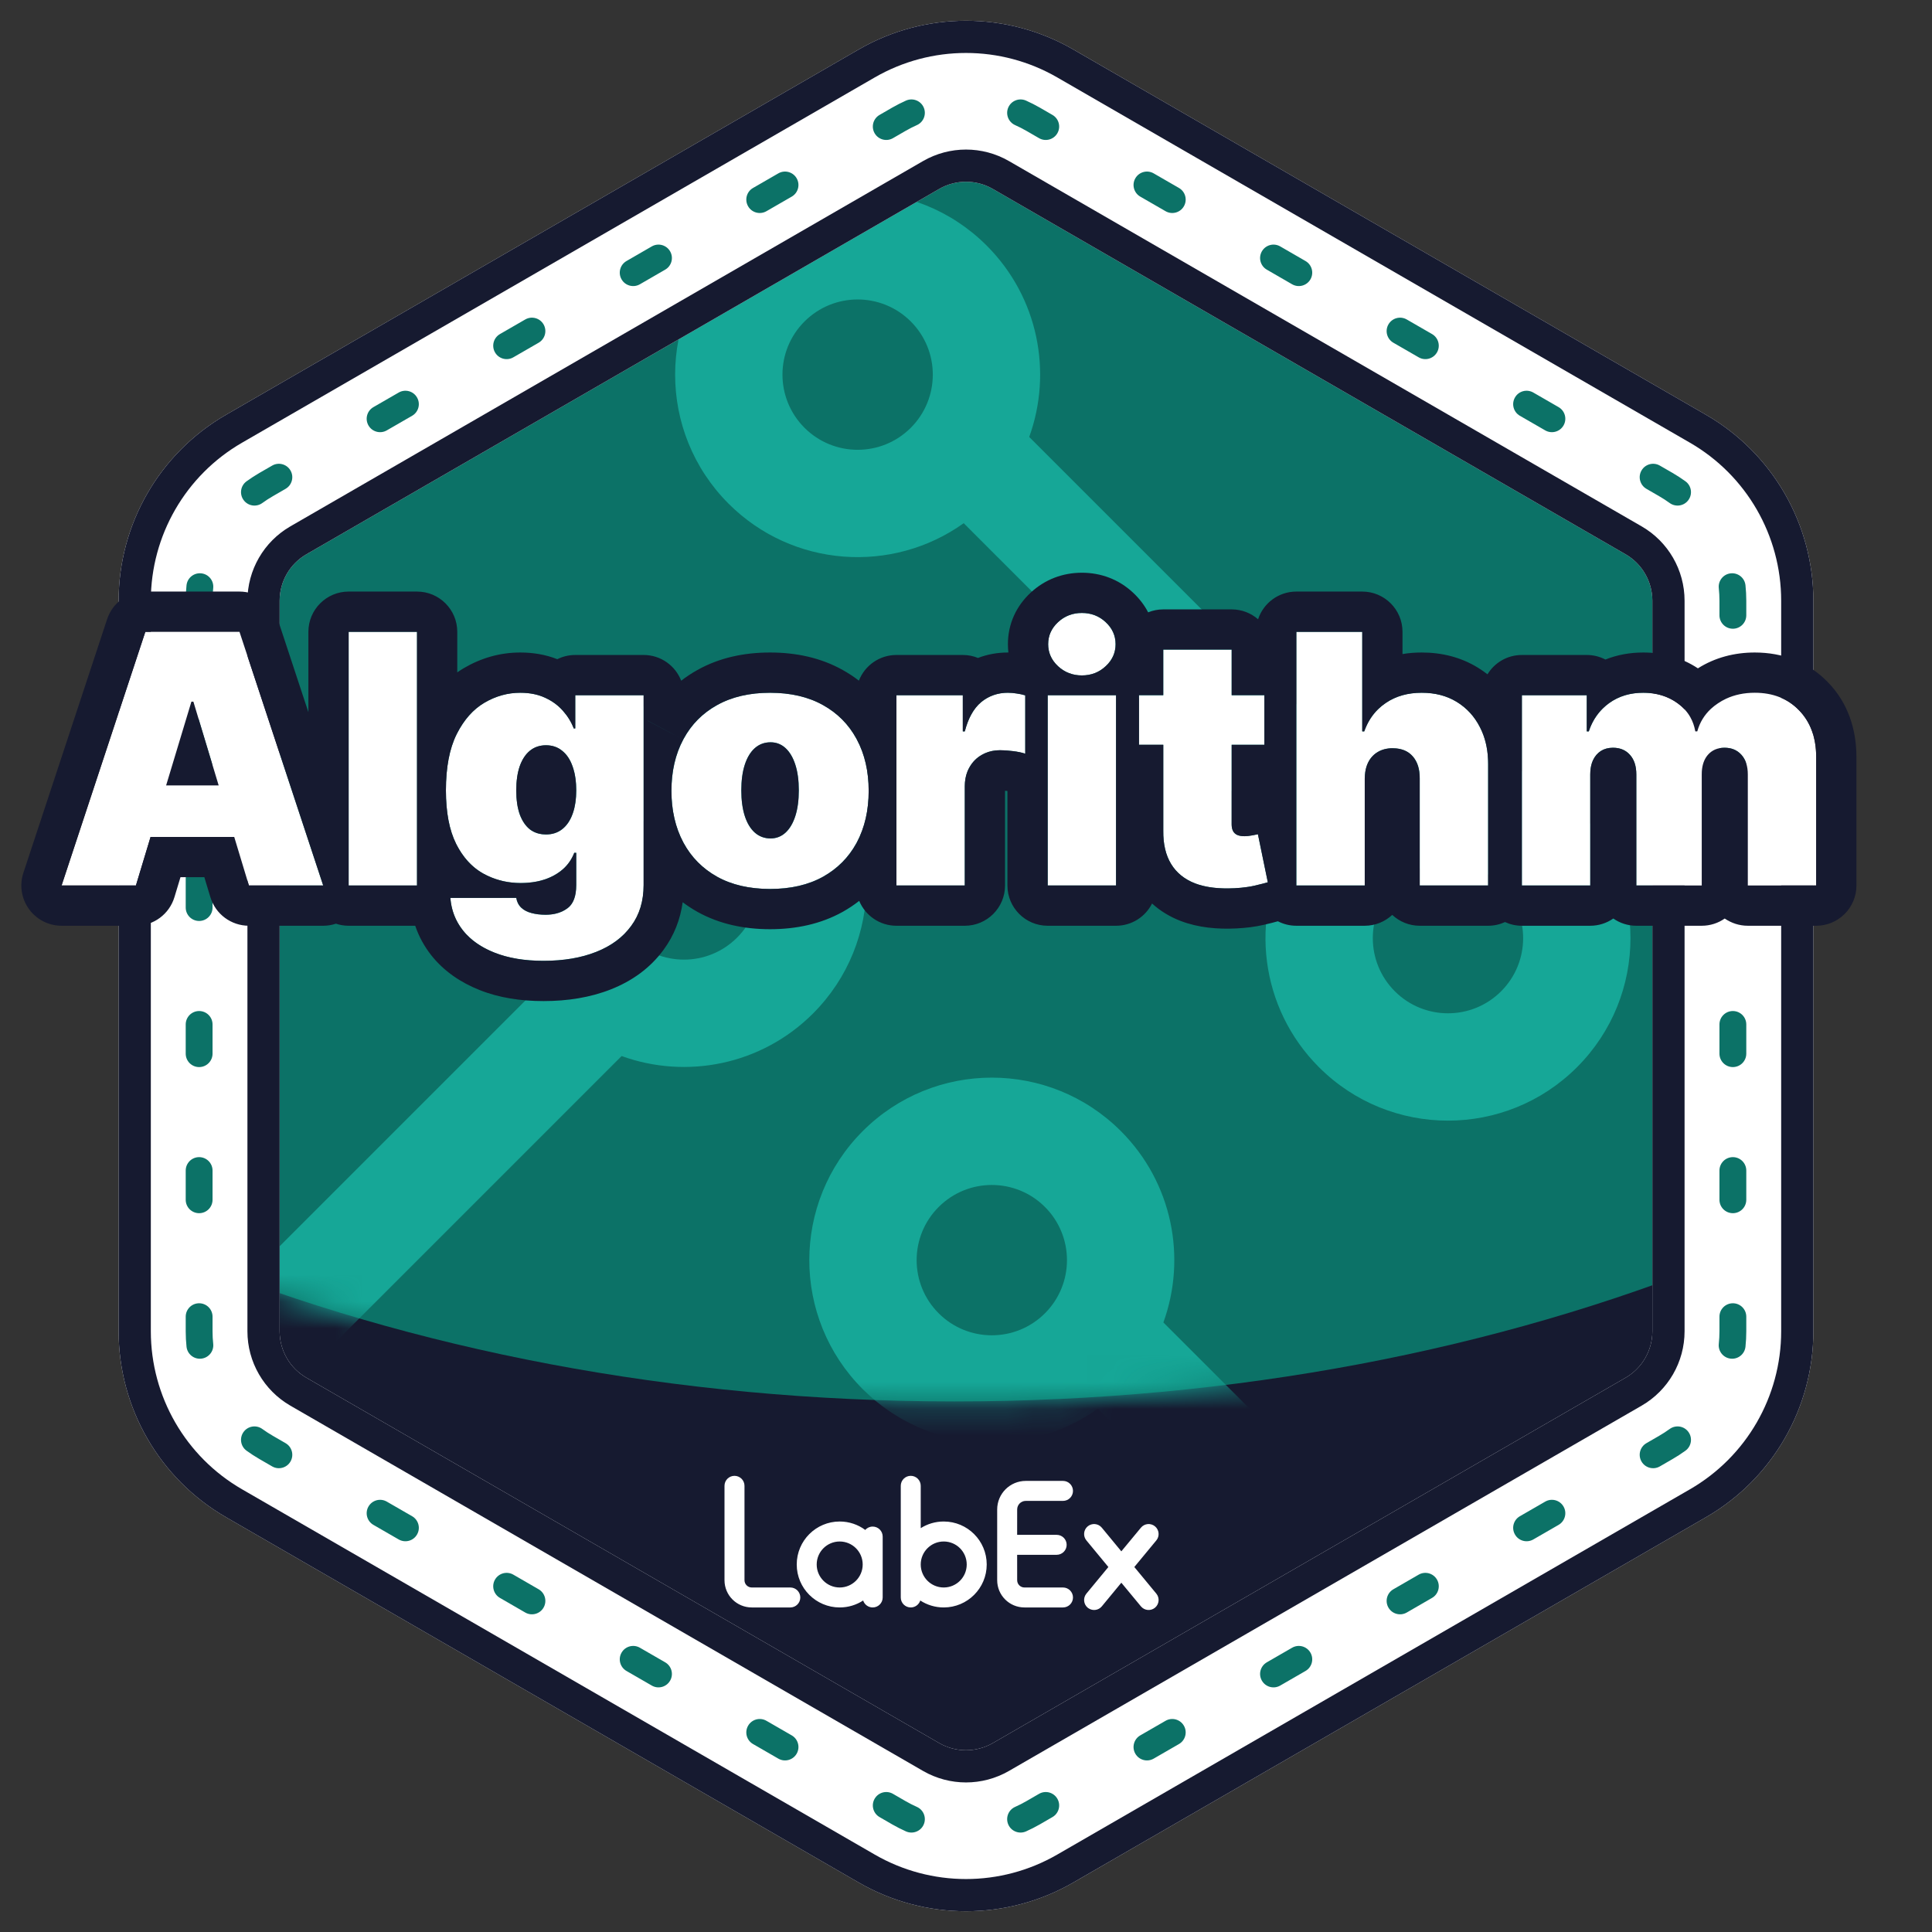 <svg width="72" height="72" viewBox="0 0 72 72" fill="none" xmlns="http://www.w3.org/2000/svg"><rect x="0" y="0" width="72" height="72" fill="#333333" stroke="none"/><path d="M33.5 4.443C35.047 3.55 36.953 3.55 38.5 4.443L62.079 18.057C63.626 18.95 64.579 20.6 64.579 22.387V49.613C64.579 51.4 63.626 53.05 62.079 53.943L38.5 67.557C36.953 68.45 35.047 68.45 33.5 67.557L9.921 53.943C8.374 53.05 7.421 51.4 7.421 49.613V22.387C7.421 20.6 8.374 18.95 9.921 18.057L33.5 4.443Z" fill="#161A30"/><path fill-rule="evenodd" clip-rule="evenodd" d="M7 46.918V22.613C7 20.827 7.953 19.176 9.5 18.283L33.079 4.67C34.626 3.777 36.532 3.777 38.079 4.67L61.658 18.283C63.205 19.176 64.158 20.827 64.158 22.613V46.918C55.829 50.286 46.045 52.227 35.579 52.227C25.112 52.227 15.329 50.286 7 46.918Z" fill="#0C7267"/><mask id="mask0_5222_45541" style="mask-type:alpha" maskUnits="userSpaceOnUse" x="7" y="4" width="58" height="49"><path fill-rule="evenodd" clip-rule="evenodd" d="M7 46.918V22.613C7 20.827 7.953 19.176 9.5 18.283L33.079 4.67C34.626 3.777 36.532 3.777 38.079 4.67L61.658 18.283C63.205 19.176 64.158 20.827 64.158 22.613V46.918C55.829 50.286 46.045 52.227 35.579 52.227C25.112 52.227 15.329 50.286 7 46.918Z" fill="#FF8642"/></mask><g mask="url(#mask0_5222_45541)"><path fill-rule="evenodd" clip-rule="evenodd" d="M35.914 19.498C33.257 21.399 29.539 21.157 27.152 18.771C24.496 16.115 24.496 11.809 27.152 9.152C29.809 6.496 34.115 6.496 36.771 9.152C38.699 11.081 39.228 13.879 38.356 16.284L50.939 28.867C53.483 27.605 56.652 28.034 58.771 30.152C61.427 32.809 61.427 37.115 58.771 39.771C56.115 42.427 51.809 42.427 49.153 39.771C46.944 37.562 46.572 34.213 48.036 31.62L35.914 19.498ZM29.981 15.942C31.075 17.036 32.849 17.036 33.943 15.942C35.036 14.848 35.036 13.075 33.943 11.981C32.849 10.887 31.075 10.887 29.981 11.981C28.887 13.075 28.887 14.848 29.981 15.942ZM9.047 53.476L23.166 39.356C25.571 40.227 28.369 39.699 30.298 37.771C32.954 35.115 32.954 30.808 30.298 28.152C27.642 25.496 23.335 25.496 20.679 28.152C18.293 30.539 18.051 34.257 19.952 36.914L6.218 50.647L9.047 53.476ZM23.508 30.981C22.414 32.075 22.414 33.849 23.508 34.942C24.602 36.036 26.375 36.036 27.469 34.942C28.563 33.849 28.563 32.075 27.469 30.981C26.375 29.887 24.602 29.887 23.508 30.981ZM32.153 51.771C34.539 54.157 38.257 54.4 40.914 52.498L46.866 58.45L49.694 55.622L43.356 49.284C44.228 46.879 43.699 44.081 41.771 42.152C39.115 39.496 34.809 39.496 32.153 42.152C29.496 44.809 29.496 49.115 32.153 51.771ZM38.943 48.942C37.849 50.036 36.075 50.036 34.981 48.942C33.887 47.849 33.887 46.075 34.981 44.981C36.075 43.887 37.849 43.887 38.943 44.981C40.036 46.075 40.036 47.849 38.943 48.942ZM55.943 36.942C54.849 38.036 53.075 38.036 51.981 36.942C50.887 35.849 50.887 34.075 51.981 32.981C53.075 31.887 54.849 31.887 55.943 32.981C57.036 34.075 57.036 35.849 55.943 36.942Z" fill="#16A797"/></g><path fill-rule="evenodd" clip-rule="evenodd" d="M32 1.845C34.475 0.416 37.525 0.416 40 1.845L63.579 15.459C66.054 16.888 67.579 19.529 67.579 22.387V49.613C67.579 52.471 66.054 55.112 63.579 56.541L40 70.155C37.525 71.584 34.475 71.584 32 70.155L8.421 56.541C5.946 55.112 4.421 52.471 4.421 49.613V22.387C4.421 19.529 5.946 16.888 8.421 15.459L32 1.845ZM37 7.041C36.381 6.684 35.619 6.684 35 7.041L11.421 20.655C10.802 21.012 10.421 21.672 10.421 22.387V49.613C10.421 50.328 10.802 50.988 11.421 51.345L35 64.959C35.619 65.316 36.381 65.316 37 64.959L60.579 51.345C61.198 50.988 61.579 50.328 61.579 49.613V22.387C61.579 21.672 61.198 21.012 60.579 20.655L37 7.041Z" fill="white"/><path fill-rule="evenodd" clip-rule="evenodd" d="M39.4 2.885C37.296 1.67 34.704 1.67 32.6 2.885L9.021 16.498C6.917 17.712 5.621 19.957 5.621 22.387V49.613C5.621 52.043 6.917 54.288 9.021 55.502L32.6 69.115C34.704 70.33 37.296 70.33 39.4 69.115L62.979 55.502C65.083 54.288 66.379 52.043 66.379 49.613V22.387C66.379 19.957 65.083 17.712 62.979 16.498L39.4 2.885ZM34.4 6.002C35.39 5.431 36.61 5.431 37.6 6.002L61.179 19.616C62.169 20.187 62.779 21.244 62.779 22.387V49.613C62.779 50.757 62.169 51.813 61.179 52.385L37.6 65.998C36.61 66.569 35.39 66.569 34.4 65.998L10.821 52.385C9.831 51.813 9.221 50.757 9.221 49.613V22.387C9.221 21.244 9.831 20.187 10.821 19.616L34.4 6.002ZM40 1.845C37.525 0.416 34.475 0.416 32 1.845L8.421 15.459C5.946 16.888 4.421 19.529 4.421 22.387V49.613C4.421 52.471 5.946 55.112 8.421 56.541L32 70.155C34.475 71.584 37.525 71.584 40 70.155L63.579 56.541C66.054 55.112 67.579 52.471 67.579 49.613V22.387C67.579 19.529 66.054 16.888 63.579 15.459L40 1.845ZM35 7.041C35.619 6.684 36.381 6.684 37 7.041L60.579 20.655C61.198 21.012 61.579 21.672 61.579 22.387V49.613C61.579 50.328 61.198 50.988 60.579 51.345L37 64.959C36.381 65.316 35.619 65.316 35 64.959L11.421 51.345C10.802 50.988 10.421 50.328 10.421 49.613V22.387C10.421 21.672 10.802 21.012 11.421 20.655L35 7.041Z" fill="#161A30"/><path fill-rule="evenodd" clip-rule="evenodd" d="M37.577 4.002C37.689 3.75 37.985 3.637 38.237 3.749C38.411 3.827 38.583 3.914 38.75 4.01L39.222 4.283C39.461 4.421 39.543 4.726 39.405 4.966C39.267 5.205 38.961 5.287 38.722 5.149L38.25 4.876C38.113 4.797 37.973 4.726 37.83 4.662C37.578 4.55 37.465 4.254 37.577 4.002ZM34.423 4.002C34.535 4.254 34.422 4.55 34.17 4.662C34.027 4.726 33.887 4.797 33.75 4.876L33.278 5.149C33.039 5.287 32.733 5.205 32.595 4.966C32.457 4.726 32.539 4.421 32.778 4.283L33.25 4.01C33.417 3.914 33.589 3.827 33.763 3.749C34.015 3.637 34.311 3.75 34.423 4.002ZM42.311 6.644C42.449 6.405 42.755 6.323 42.994 6.461L43.937 7.005C44.176 7.143 44.258 7.449 44.12 7.688C43.982 7.927 43.676 8.009 43.437 7.871L42.494 7.327C42.255 7.189 42.173 6.883 42.311 6.644ZM29.689 6.644C29.827 6.883 29.745 7.189 29.506 7.327L28.563 7.871C28.323 8.009 28.018 7.927 27.88 7.688C27.742 7.449 27.823 7.143 28.063 7.005L29.006 6.461C29.245 6.323 29.551 6.405 29.689 6.644ZM24.973 9.366C25.111 9.605 25.029 9.911 24.79 10.049L23.847 10.594C23.608 10.732 23.302 10.65 23.164 10.411C23.026 10.172 23.108 9.866 23.347 9.728L24.29 9.183C24.529 9.045 24.835 9.127 24.973 9.366ZM47.027 9.366C47.165 9.127 47.471 9.045 47.71 9.183L48.653 9.728C48.892 9.866 48.974 10.172 48.836 10.411C48.698 10.65 48.392 10.732 48.153 10.594L47.21 10.049C46.971 9.911 46.889 9.605 47.027 9.366ZM20.257 12.089C20.395 12.328 20.313 12.634 20.074 12.772L19.131 13.316C18.892 13.455 18.586 13.373 18.448 13.133C18.31 12.894 18.392 12.589 18.631 12.45L19.574 11.906C19.813 11.768 20.119 11.85 20.257 12.089ZM51.743 12.089C51.881 11.85 52.187 11.768 52.426 11.906L53.369 12.45C53.608 12.589 53.69 12.894 53.552 13.133C53.414 13.373 53.108 13.455 52.869 13.316L51.926 12.772C51.687 12.634 51.605 12.328 51.743 12.089ZM15.541 14.812C15.68 15.051 15.598 15.357 15.358 15.495L14.415 16.039C14.176 16.177 13.87 16.095 13.732 15.856C13.594 15.617 13.676 15.311 13.915 15.173L14.858 14.629C15.098 14.491 15.403 14.572 15.541 14.812ZM56.459 14.812C56.596 14.572 56.902 14.491 57.142 14.629L58.085 15.173C58.324 15.311 58.406 15.617 58.268 15.856C58.13 16.095 57.824 16.177 57.585 16.039L56.642 15.495C56.402 15.357 56.32 15.051 56.459 14.812ZM10.826 17.534C10.964 17.773 10.882 18.079 10.643 18.217L10.171 18.49C10.034 18.569 9.902 18.654 9.776 18.746C9.553 18.908 9.24 18.859 9.078 18.635C8.915 18.412 8.965 18.099 9.188 17.937C9.343 17.825 9.504 17.72 9.671 17.623L10.143 17.351C10.382 17.213 10.688 17.295 10.826 17.534ZM61.174 17.534C61.312 17.295 61.618 17.213 61.857 17.351L62.329 17.623C62.496 17.72 62.657 17.825 62.812 17.937C63.035 18.099 63.085 18.412 62.922 18.635C62.76 18.859 62.447 18.908 62.224 18.746C62.098 18.654 61.966 18.569 61.829 18.49L61.357 18.217C61.118 18.079 61.036 17.773 61.174 17.534ZM7.501 21.367C7.775 21.395 7.975 21.642 7.946 21.916C7.929 22.071 7.921 22.228 7.921 22.387V22.931C7.921 23.207 7.697 23.431 7.421 23.431C7.145 23.431 6.921 23.207 6.921 22.931V22.387C6.921 22.193 6.931 22.002 6.951 21.812C6.98 21.537 7.226 21.338 7.501 21.367ZM64.499 21.367C64.774 21.338 65.02 21.537 65.049 21.812C65.069 22.002 65.079 22.193 65.079 22.387V22.931C65.079 23.207 64.855 23.431 64.579 23.431C64.303 23.431 64.079 23.207 64.079 22.931V22.387C64.079 22.228 64.07 22.071 64.054 21.916C64.025 21.642 64.225 21.395 64.499 21.367ZM64.579 26.788C64.855 26.788 65.079 27.011 65.079 27.288V28.377C65.079 28.653 64.855 28.877 64.579 28.877C64.303 28.877 64.079 28.653 64.079 28.377V27.288C64.079 27.011 64.303 26.788 64.579 26.788ZM7.421 26.788C7.697 26.788 7.921 27.011 7.921 27.288V28.377C7.921 28.653 7.697 28.877 7.421 28.877C7.145 28.877 6.921 28.653 6.921 28.377V27.288C6.921 27.011 7.145 26.788 7.421 26.788ZM7.421 32.233C7.697 32.233 7.921 32.457 7.921 32.733V33.822C7.921 34.098 7.697 34.322 7.421 34.322C7.145 34.322 6.921 34.098 6.921 33.822V32.733C6.921 32.457 7.145 32.233 7.421 32.233ZM64.579 32.233C64.855 32.233 65.079 32.457 65.079 32.733V33.822C65.079 34.098 64.855 34.322 64.579 34.322C64.303 34.322 64.079 34.098 64.079 33.822V32.733C64.079 32.457 64.303 32.233 64.579 32.233ZM7.421 37.678C7.697 37.678 7.921 37.902 7.921 38.178V39.267C7.921 39.543 7.697 39.767 7.421 39.767C7.145 39.767 6.921 39.543 6.921 39.267V38.178C6.921 37.902 7.145 37.678 7.421 37.678ZM64.579 37.678C64.855 37.678 65.079 37.902 65.079 38.178V39.267C65.079 39.543 64.855 39.767 64.579 39.767C64.303 39.767 64.079 39.543 64.079 39.267V38.178C64.079 37.902 64.303 37.678 64.579 37.678ZM7.421 43.123C7.697 43.123 7.921 43.347 7.921 43.623V44.712C7.921 44.989 7.697 45.212 7.421 45.212C7.145 45.212 6.921 44.989 6.921 44.712V43.623C6.921 43.347 7.145 43.123 7.421 43.123ZM64.579 43.123C64.855 43.123 65.079 43.347 65.079 43.623V44.712C65.079 44.989 64.855 45.212 64.579 45.212C64.303 45.212 64.079 44.989 64.079 44.712V43.623C64.079 43.347 64.303 43.123 64.579 43.123ZM7.421 48.569C7.697 48.569 7.921 48.792 7.921 49.069V49.613C7.921 49.771 7.929 49.928 7.946 50.084C7.975 50.358 7.775 50.604 7.501 50.633C7.226 50.662 6.98 50.463 6.951 50.188C6.931 49.998 6.921 49.806 6.921 49.613V49.069C6.921 48.792 7.145 48.569 7.421 48.569ZM64.579 48.569C64.855 48.569 65.079 48.792 65.079 49.069V49.613C65.079 49.806 65.069 49.998 65.049 50.188C65.02 50.463 64.774 50.662 64.499 50.633C64.225 50.604 64.025 50.358 64.054 50.084C64.07 49.928 64.079 49.771 64.079 49.613V49.069C64.079 48.792 64.303 48.569 64.579 48.569ZM9.078 53.364C9.24 53.141 9.553 53.092 9.776 53.254C9.902 53.346 10.034 53.431 10.171 53.51L10.643 53.783C10.882 53.921 10.964 54.226 10.826 54.466C10.688 54.705 10.382 54.787 10.143 54.649L9.671 54.376C9.504 54.28 9.343 54.175 9.188 54.063C8.965 53.901 8.915 53.588 9.078 53.364ZM62.922 53.364C63.085 53.588 63.035 53.901 62.812 54.063C62.657 54.175 62.496 54.28 62.329 54.376L61.857 54.649C61.618 54.787 61.312 54.705 61.174 54.466C61.036 54.226 61.118 53.921 61.357 53.783L61.829 53.51C61.966 53.431 62.098 53.346 62.224 53.254C62.447 53.092 62.76 53.141 62.922 53.364ZM13.732 56.144C13.87 55.904 14.176 55.823 14.415 55.961L15.358 56.505C15.598 56.643 15.68 56.949 15.541 57.188C15.403 57.427 15.098 57.509 14.858 57.371L13.915 56.827C13.676 56.689 13.594 56.383 13.732 56.144ZM58.268 56.144C58.406 56.383 58.324 56.689 58.085 56.827L57.142 57.371C56.902 57.509 56.596 57.427 56.459 57.188C56.32 56.949 56.402 56.643 56.642 56.505L57.585 55.961C57.824 55.823 58.13 55.904 58.268 56.144ZM18.448 58.866C18.586 58.627 18.892 58.545 19.131 58.683L20.074 59.228C20.313 59.366 20.395 59.672 20.257 59.911C20.119 60.15 19.813 60.232 19.574 60.094L18.631 59.549C18.392 59.411 18.31 59.105 18.448 58.866ZM53.552 58.866C53.69 59.105 53.608 59.411 53.369 59.549L52.426 60.094C52.187 60.232 51.881 60.15 51.743 59.911C51.605 59.672 51.687 59.366 51.926 59.228L52.869 58.683C53.108 58.545 53.414 58.627 53.552 58.866ZM23.164 61.589C23.302 61.35 23.608 61.268 23.847 61.406L24.79 61.95C25.029 62.089 25.111 62.394 24.973 62.633C24.835 62.873 24.529 62.955 24.29 62.816L23.347 62.272C23.108 62.134 23.026 61.828 23.164 61.589ZM48.836 61.589C48.974 61.828 48.892 62.134 48.653 62.272L47.71 62.816C47.471 62.955 47.165 62.873 47.027 62.633C46.889 62.394 46.971 62.089 47.21 61.95L48.153 61.406C48.392 61.268 48.698 61.35 48.836 61.589ZM27.88 64.312C28.018 64.073 28.323 63.991 28.563 64.129L29.506 64.673C29.745 64.811 29.827 65.117 29.689 65.356C29.551 65.595 29.245 65.677 29.006 65.539L28.063 64.995C27.823 64.857 27.742 64.551 27.88 64.312ZM44.12 64.312C44.258 64.551 44.176 64.857 43.937 64.995L42.994 65.539C42.755 65.677 42.449 65.595 42.311 65.356C42.173 65.117 42.255 64.811 42.494 64.673L43.437 64.129C43.676 63.991 43.982 64.073 44.12 64.312ZM32.595 67.034C32.733 66.795 33.039 66.713 33.278 66.851L33.75 67.124C33.887 67.203 34.027 67.274 34.17 67.338C34.422 67.45 34.535 67.745 34.423 67.998C34.311 68.25 34.015 68.363 33.763 68.251C33.589 68.173 33.417 68.086 33.25 67.99L32.778 67.717C32.539 67.579 32.457 67.273 32.595 67.034ZM39.405 67.034C39.543 67.273 39.461 67.579 39.222 67.717L38.75 67.99C38.583 68.086 38.411 68.173 38.237 68.251C37.985 68.363 37.689 68.25 37.577 67.998C37.465 67.745 37.578 67.45 37.83 67.338C37.973 67.274 38.113 67.203 38.25 67.124L38.722 66.851C38.961 66.713 39.267 66.795 39.405 67.034Z" fill="#0C7267"/><path d="M27.372 55C27.578 55 27.745 55.167 27.745 55.372V58.89C27.745 59.039 27.866 59.161 28.016 59.161H29.453C29.658 59.161 29.825 59.328 29.825 59.533C29.825 59.739 29.658 59.905 29.453 59.905H28.016C27.455 59.905 27 59.451 27 58.89V55.372C27 55.167 27.167 55 27.372 55ZM31.293 56.702C31.65 56.702 31.979 56.819 32.245 57.016C32.313 56.939 32.412 56.891 32.523 56.891C32.728 56.891 32.895 57.058 32.895 57.264V59.533C32.895 59.739 32.728 59.905 32.523 59.905C32.356 59.905 32.215 59.796 32.167 59.646C31.916 59.81 31.616 59.905 31.293 59.905C30.409 59.905 29.692 59.188 29.692 58.304C29.692 57.419 30.409 56.702 31.293 56.702ZM31.293 57.447C30.82 57.447 30.436 57.831 30.436 58.304C30.436 58.777 30.82 59.161 31.293 59.161C31.766 59.161 32.15 58.777 32.15 58.304C32.15 57.831 31.766 57.447 31.293 57.447ZM33.941 55C34.147 55 34.313 55.167 34.313 55.372L34.313 56.95C34.561 56.793 34.855 56.702 35.17 56.702C36.055 56.702 36.772 57.419 36.772 58.304C36.772 59.188 36.055 59.905 35.17 59.905C34.847 59.905 34.547 59.81 34.296 59.646C34.248 59.796 34.107 59.905 33.941 59.905C33.735 59.905 33.569 59.739 33.569 59.533V55.372C33.569 55.167 33.735 55 33.941 55ZM35.17 57.447C34.697 57.447 34.313 57.831 34.313 58.304C34.313 58.777 34.697 59.161 35.17 59.161C35.644 59.161 36.027 58.777 36.027 58.304C36.027 57.831 35.644 57.447 35.17 57.447ZM39.615 55.189C39.82 55.189 39.987 55.356 39.987 55.562C39.987 55.767 39.82 55.934 39.615 55.934H38.227C38.05 55.934 37.907 56.077 37.907 56.254L37.906 57.199L39.378 57.199C39.584 57.199 39.751 57.365 39.751 57.571C39.751 57.777 39.584 57.943 39.378 57.943L37.906 57.943L37.907 58.89C37.907 59.039 38.028 59.161 38.178 59.161H39.615C39.82 59.161 39.987 59.328 39.987 59.533C39.987 59.739 39.82 59.905 39.615 59.905H38.178C37.617 59.905 37.162 59.451 37.162 58.89V56.254C37.162 55.666 37.639 55.189 38.227 55.189H39.615ZM42.519 56.932C42.65 56.773 42.884 56.751 43.043 56.882C43.201 57.013 43.224 57.248 43.093 57.406L42.273 58.398L43.093 59.39C43.224 59.549 43.201 59.784 43.043 59.915C42.884 60.046 42.65 60.023 42.519 59.865L41.789 58.983L41.061 59.865C40.938 60.014 40.724 60.042 40.567 59.937L40.536 59.915C40.378 59.784 40.356 59.549 40.487 59.39L41.306 58.398L40.487 57.406C40.356 57.248 40.378 57.013 40.536 56.882C40.695 56.751 40.93 56.773 41.061 56.932L41.789 57.814L42.519 56.932Z" fill="white"/><path d="M5.065 33H2.295L5.416 23.546H8.925L12.045 33H9.276L7.207 26.149H7.133L5.065 33ZM4.548 29.27H9.756V31.19H4.548V29.27Z" fill="white"/><path d="M15.541 23.546V33H12.993V23.546H15.541Z" fill="white"/><path d="M20.256 35.807C19.545 35.807 18.936 35.705 18.428 35.502C17.923 35.302 17.531 35.025 17.25 34.671C16.974 34.32 16.818 33.917 16.784 33.462H19.24C19.265 33.612 19.326 33.734 19.425 33.826C19.523 33.919 19.649 33.985 19.803 34.025C19.96 34.068 20.136 34.09 20.33 34.09C20.659 34.09 20.931 34.01 21.147 33.849C21.365 33.689 21.475 33.4 21.475 32.981V31.781H21.401C21.308 32.021 21.167 32.226 20.976 32.395C20.785 32.561 20.556 32.689 20.288 32.778C20.02 32.865 19.727 32.908 19.406 32.908C18.902 32.908 18.437 32.791 18.012 32.557C17.591 32.323 17.252 31.952 16.997 31.444C16.744 30.936 16.618 30.273 16.618 29.454C16.618 28.599 16.75 27.903 17.015 27.368C17.283 26.832 17.628 26.44 18.049 26.191C18.474 25.941 18.92 25.817 19.388 25.817C19.739 25.817 20.047 25.878 20.311 26.001C20.576 26.121 20.797 26.283 20.976 26.486C21.154 26.686 21.29 26.906 21.382 27.146H21.438V25.909H23.986V32.981C23.986 33.582 23.831 34.091 23.52 34.51C23.212 34.931 22.778 35.253 22.218 35.474C21.658 35.696 21.004 35.807 20.256 35.807ZM20.348 31.098C20.582 31.098 20.782 31.033 20.948 30.904C21.118 30.772 21.247 30.584 21.336 30.341C21.428 30.095 21.475 29.799 21.475 29.454C21.475 29.104 21.428 28.804 21.336 28.554C21.247 28.302 21.118 28.11 20.948 27.977C20.782 27.842 20.582 27.774 20.348 27.774C20.114 27.774 19.914 27.842 19.748 27.977C19.585 28.11 19.459 28.302 19.369 28.554C19.283 28.804 19.24 29.104 19.24 29.454C19.24 29.805 19.283 30.104 19.369 30.35C19.459 30.593 19.585 30.779 19.748 30.909C19.914 31.035 20.114 31.098 20.348 31.098Z" fill="white"/><path d="M28.698 33.129C27.929 33.129 27.27 32.977 26.722 32.672C26.174 32.364 25.754 31.937 25.462 31.389C25.17 30.838 25.023 30.199 25.023 29.473C25.023 28.747 25.17 28.11 25.462 27.562C25.754 27.011 26.174 26.583 26.722 26.278C27.27 25.971 27.929 25.817 28.698 25.817C29.468 25.817 30.126 25.971 30.674 26.278C31.222 26.583 31.642 27.011 31.934 27.562C32.227 28.11 32.373 28.747 32.373 29.473C32.373 30.199 32.227 30.838 31.934 31.389C31.642 31.937 31.222 32.364 30.674 32.672C30.126 32.977 29.468 33.129 28.698 33.129ZM28.717 31.246C28.932 31.246 29.118 31.173 29.275 31.029C29.432 30.884 29.554 30.678 29.64 30.41C29.726 30.142 29.769 29.824 29.769 29.454C29.769 29.082 29.726 28.764 29.64 28.499C29.554 28.231 29.432 28.025 29.275 27.88C29.118 27.736 28.932 27.663 28.717 27.663C28.489 27.663 28.294 27.736 28.13 27.88C27.967 28.025 27.843 28.231 27.756 28.499C27.67 28.764 27.627 29.082 27.627 29.454C27.627 29.824 27.67 30.142 27.756 30.41C27.843 30.678 27.967 30.884 28.13 31.029C28.294 31.173 28.489 31.246 28.717 31.246Z" fill="white"/><path d="M33.407 33V25.909H35.881V27.257H35.955C36.085 26.759 36.289 26.394 36.569 26.163C36.852 25.932 37.183 25.817 37.562 25.817C37.673 25.817 37.782 25.826 37.89 25.845C38 25.86 38.107 25.883 38.208 25.914V28.088C38.082 28.045 37.926 28.013 37.742 27.991C37.557 27.97 37.399 27.959 37.266 27.959C37.017 27.959 36.792 28.016 36.592 28.13C36.395 28.24 36.24 28.397 36.126 28.601C36.012 28.8 35.955 29.036 35.955 29.307V33H33.407Z" fill="white"/><path d="M39.044 33V25.909H41.592V33H39.044ZM40.318 25.171C39.973 25.171 39.678 25.057 39.431 24.829C39.185 24.601 39.062 24.327 39.062 24.007C39.062 23.687 39.185 23.413 39.431 23.185C39.678 22.958 39.973 22.844 40.318 22.844C40.666 22.844 40.961 22.958 41.204 23.185C41.45 23.413 41.574 23.687 41.574 24.007C41.574 24.327 41.45 24.601 41.204 24.829C40.961 25.057 40.666 25.171 40.318 25.171Z" fill="white"/><path d="M47.119 25.909V27.756H42.447V25.909H47.119ZM43.352 24.21H45.9V30.72C45.9 30.818 45.917 30.901 45.951 30.969C45.985 31.033 46.037 31.083 46.108 31.116C46.179 31.147 46.27 31.163 46.38 31.163C46.457 31.163 46.547 31.153 46.648 31.135C46.753 31.116 46.83 31.101 46.879 31.089L47.248 32.88C47.135 32.914 46.971 32.955 46.759 33.005C46.55 33.054 46.3 33.086 46.011 33.102C45.426 33.132 44.935 33.072 44.538 32.922C44.142 32.768 43.843 32.526 43.643 32.197C43.443 31.867 43.346 31.455 43.352 30.959V24.21Z" fill="white"/><path d="M50.86 29.011V33H48.311V23.546H50.767V27.257H50.841C51.001 26.805 51.267 26.452 51.64 26.2C52.012 25.945 52.46 25.817 52.983 25.817C53.485 25.817 53.92 25.931 54.29 26.158C54.662 26.386 54.95 26.7 55.153 27.1C55.359 27.5 55.461 27.959 55.458 28.476V33H52.909V29.011C52.912 28.66 52.825 28.385 52.646 28.185C52.471 27.985 52.22 27.885 51.894 27.885C51.688 27.885 51.506 27.931 51.349 28.023C51.195 28.113 51.075 28.242 50.989 28.411C50.906 28.577 50.863 28.777 50.86 29.011Z" fill="white"/><path d="M56.716 33V25.909H59.135V27.257H59.209C59.356 26.814 59.609 26.463 59.966 26.204C60.323 25.946 60.747 25.817 61.24 25.817C61.738 25.817 62.168 25.949 62.528 26.214C62.888 26.475 63.105 26.823 63.179 27.257H63.252C63.373 26.823 63.628 26.475 64.019 26.214C64.41 25.949 64.868 25.817 65.395 25.817C66.075 25.817 66.626 26.035 67.047 26.472C67.472 26.909 67.684 27.491 67.684 28.217V33H65.136V28.864C65.136 28.553 65.058 28.31 64.901 28.134C64.744 27.956 64.533 27.866 64.268 27.866C64.007 27.866 63.799 27.956 63.645 28.134C63.494 28.31 63.419 28.553 63.419 28.864V33H60.981V28.864C60.981 28.553 60.903 28.31 60.746 28.134C60.589 27.956 60.378 27.866 60.113 27.866C59.938 27.866 59.787 27.907 59.661 27.986C59.535 28.067 59.436 28.182 59.365 28.333C59.298 28.48 59.264 28.657 59.264 28.864V33H56.716Z" fill="white"/><path fill-rule="evenodd" clip-rule="evenodd" d="M6.501 33.434C6.31 34.067 5.727 34.5 5.065 34.5H2.295C1.814 34.5 1.362 34.269 1.08 33.879C0.798 33.489 0.72 32.987 0.871 32.53L3.992 23.075C4.195 22.461 4.769 22.046 5.416 22.046H8.925C9.572 22.046 10.146 22.461 10.349 23.075L11.493 26.541V23.546C11.493 22.717 12.165 22.046 12.993 22.046H15.541C16.37 22.046 17.041 22.717 17.041 23.546V25.057C17.12 25.002 17.202 24.949 17.286 24.899L17.29 24.897C17.932 24.52 18.639 24.317 19.388 24.317C19.853 24.317 20.322 24.389 20.769 24.566C20.97 24.466 21.197 24.409 21.438 24.409H23.986C24.624 24.409 25.169 24.807 25.386 25.368C25.574 25.222 25.776 25.088 25.991 24.969C26.807 24.511 27.73 24.317 28.698 24.317C29.666 24.317 30.589 24.511 31.406 24.969C31.619 25.088 31.82 25.22 32.008 25.366C32.226 24.806 32.77 24.409 33.407 24.409H35.881C36.082 24.409 36.273 24.448 36.447 24.52C36.799 24.384 37.174 24.317 37.562 24.317C37.568 24.317 37.574 24.317 37.58 24.317C37.568 24.215 37.562 24.112 37.562 24.007C37.562 23.247 37.876 22.581 38.413 22.084L39.431 23.185C39.185 23.413 39.062 23.687 39.062 24.007C39.062 24.15 39.087 24.284 39.136 24.409C39.197 24.563 39.295 24.703 39.431 24.829C39.678 25.057 39.973 25.171 40.318 25.171C40.666 25.171 40.961 25.057 41.204 24.829C41.34 24.703 41.439 24.563 41.5 24.409C41.549 24.284 41.574 24.15 41.574 24.007C41.574 23.687 41.45 23.413 41.204 23.185C40.961 22.958 40.666 22.844 40.318 22.844C39.973 22.844 39.678 22.958 39.431 23.185L38.413 22.084C38.945 21.592 39.607 21.344 40.318 21.344C41.026 21.344 41.692 21.589 42.226 22.087C42.457 22.302 42.647 22.548 42.788 22.82C42.962 22.749 43.153 22.71 43.352 22.71H45.9C46.277 22.71 46.622 22.849 46.885 23.079C47.081 22.479 47.646 22.046 48.311 22.046H50.767C51.596 22.046 52.267 22.717 52.267 23.546V24.375C52.502 24.335 52.742 24.317 52.983 24.317C53.718 24.317 54.434 24.486 55.074 24.88C55.2 24.957 55.32 25.04 55.434 25.129C55.697 24.697 56.173 24.409 56.716 24.409H59.135C59.385 24.409 59.621 24.471 59.829 24.579C60.276 24.4 60.752 24.317 61.24 24.317C61.964 24.317 62.662 24.5 63.276 24.907C63.919 24.501 64.643 24.317 65.395 24.317C66.427 24.317 67.386 24.664 68.125 25.429C68.871 26.198 69.184 27.181 69.184 28.217V33C69.184 33.828 68.513 34.5 67.684 34.5H65.136C64.817 34.5 64.521 34.4 64.277 34.23C64.034 34.4 63.738 34.5 63.419 34.5H60.981C60.662 34.5 60.366 34.4 60.123 34.23C59.879 34.4 59.583 34.5 59.264 34.5H56.716C56.491 34.5 56.278 34.451 56.087 34.362C55.895 34.451 55.682 34.5 55.458 34.5H52.909C52.513 34.5 52.153 34.346 51.885 34.095C51.616 34.346 51.256 34.5 50.86 34.5H48.311C48.063 34.5 47.829 34.44 47.623 34.333C47.475 34.375 47.297 34.42 47.1 34.465C46.781 34.54 46.44 34.581 46.091 34.599C45.372 34.637 44.657 34.571 44.006 34.324L43.996 34.32C43.603 34.168 43.243 33.953 42.934 33.671C42.687 34.163 42.179 34.5 41.592 34.5H39.044C38.215 34.5 37.544 33.828 37.544 33V29.478C37.512 29.475 37.482 29.472 37.455 29.469V33C37.455 33.828 36.784 34.5 35.955 34.5H33.407C32.782 34.5 32.246 34.117 32.02 33.573C31.829 33.723 31.625 33.858 31.409 33.98L31.403 33.983C30.587 34.437 29.665 34.629 28.698 34.629C27.731 34.629 26.809 34.437 25.993 33.983L25.988 33.98C25.796 33.872 25.614 33.753 25.442 33.624C25.353 34.26 25.124 34.863 24.727 35.399C24.228 36.081 23.55 36.56 22.77 36.869C21.997 37.175 21.148 37.307 20.256 37.307C19.41 37.307 18.602 37.187 17.873 36.896C17.174 36.618 16.548 36.2 16.074 35.602L16.073 35.601C15.807 35.263 15.607 34.894 15.474 34.5H12.993C12.827 34.5 12.668 34.473 12.519 34.423C12.368 34.474 12.208 34.5 12.045 34.5H9.276C8.614 34.5 8.031 34.067 7.84 33.434L7.615 32.69H6.726L6.501 33.434ZM8.729 31.19L9.276 33H12.045L8.925 23.546H5.416L2.295 33H5.065L5.612 31.19H8.729ZM6.191 29.27H8.149L7.207 26.149H7.133L6.191 29.27ZM15.541 33V23.546H12.993V33H15.541ZM17.525 34.962C17.769 35.18 18.07 35.361 18.428 35.502C18.936 35.705 19.545 35.807 20.256 35.807C21.004 35.807 21.658 35.696 22.218 35.474C22.778 35.253 23.212 34.931 23.52 34.51C23.831 34.091 23.986 33.582 23.986 32.981V25.909H21.438V27.146H21.382C21.29 26.906 21.154 26.686 20.976 26.486C20.922 26.425 20.865 26.368 20.803 26.314C20.66 26.189 20.496 26.085 20.311 26.001C20.234 25.965 20.152 25.935 20.068 25.909C20.025 25.896 19.982 25.885 19.938 25.875C19.768 25.836 19.585 25.817 19.388 25.817C18.92 25.817 18.474 25.941 18.049 26.191C17.641 26.432 17.305 26.807 17.041 27.316C17.032 27.333 17.024 27.351 17.015 27.368C16.75 27.903 16.618 28.599 16.618 29.454C16.618 30.273 16.744 30.936 16.997 31.444C17.011 31.473 17.026 31.502 17.041 31.53C17.126 31.688 17.22 31.832 17.322 31.962C17.52 32.213 17.75 32.411 18.012 32.557C18.39 32.765 18.799 32.88 19.24 32.903C19.295 32.906 19.351 32.908 19.406 32.908C19.606 32.908 19.795 32.891 19.975 32.857C20.005 32.852 20.036 32.845 20.066 32.839C20.082 32.835 20.099 32.831 20.115 32.827C20.121 32.826 20.127 32.824 20.133 32.823C20.186 32.809 20.238 32.795 20.288 32.778C20.302 32.774 20.316 32.769 20.33 32.764C20.333 32.763 20.335 32.762 20.338 32.761C20.341 32.76 20.344 32.759 20.347 32.758C20.379 32.746 20.41 32.734 20.44 32.722C20.468 32.71 20.496 32.698 20.524 32.685C20.6 32.65 20.672 32.612 20.74 32.569C20.824 32.517 20.903 32.459 20.976 32.395C21.167 32.226 21.308 32.021 21.401 31.781H21.475V32.981C21.475 33.09 21.467 33.19 21.453 33.281C21.41 33.541 21.309 33.731 21.147 33.849C21.021 33.943 20.876 34.009 20.711 34.048C20.707 34.049 20.702 34.05 20.698 34.051C20.584 34.077 20.462 34.09 20.33 34.09C20.136 34.09 19.96 34.068 19.803 34.025C19.649 33.985 19.523 33.919 19.425 33.826C19.419 33.82 19.412 33.814 19.406 33.808C19.319 33.718 19.263 33.603 19.24 33.462H16.784C16.786 33.488 16.789 33.514 16.791 33.541C16.8 33.619 16.812 33.696 16.828 33.772C16.897 34.102 17.038 34.402 17.25 34.671C17.332 34.775 17.424 34.871 17.525 34.962ZM21.336 28.554C21.347 28.584 21.358 28.615 21.367 28.646C21.439 28.876 21.475 29.146 21.475 29.454C21.475 29.772 21.435 30.048 21.357 30.282C21.35 30.302 21.343 30.322 21.336 30.341C21.247 30.584 21.118 30.772 20.948 30.904C20.782 31.033 20.582 31.098 20.348 31.098C20.254 31.098 20.165 31.088 20.081 31.067C19.958 31.037 19.847 30.984 19.748 30.909C19.585 30.779 19.459 30.593 19.369 30.35C19.283 30.104 19.24 29.805 19.24 29.454C19.24 29.104 19.283 28.804 19.369 28.554C19.459 28.302 19.585 28.11 19.748 27.977C19.836 27.905 19.934 27.852 20.041 27.819C20.136 27.789 20.238 27.774 20.348 27.774C20.582 27.774 20.782 27.842 20.948 27.977C21.118 28.11 21.247 28.302 21.336 28.554ZM25.462 27.562L24.137 26.859C24.137 26.858 24.138 26.858 24.138 26.857M25.486 31.433C25.777 31.96 26.189 32.373 26.722 32.672C27.27 32.977 27.929 33.129 28.698 33.129C29.468 33.129 30.126 32.977 30.674 32.672C31.205 32.374 31.616 31.963 31.907 31.439C31.916 31.422 31.925 31.406 31.934 31.389C32.227 30.838 32.373 30.199 32.373 29.473C32.373 28.747 32.227 28.11 31.934 27.562C31.925 27.545 31.916 27.528 31.907 27.511C31.616 26.985 31.205 26.574 30.674 26.278C30.126 25.971 29.468 25.817 28.698 25.817C27.929 25.817 27.27 25.971 26.722 26.278C26.189 26.575 25.777 26.988 25.486 27.518C25.478 27.532 25.47 27.547 25.462 27.562C25.17 28.11 25.023 28.747 25.023 29.473C25.023 30.199 25.17 30.838 25.462 31.389M33.407 33H35.955V29.307C35.955 29.102 35.988 28.918 36.053 28.754C36.074 28.701 36.098 28.649 36.126 28.601C36.24 28.397 36.395 28.24 36.592 28.13C36.63 28.108 36.669 28.089 36.708 28.071C36.878 27.996 37.064 27.959 37.266 27.959C37.271 27.959 37.276 27.959 37.281 27.959C37.36 27.959 37.447 27.963 37.544 27.971C37.606 27.976 37.672 27.983 37.742 27.991C37.926 28.013 38.082 28.045 38.208 28.088V25.914C38.203 25.912 38.198 25.911 38.193 25.909C38.096 25.881 37.995 25.859 37.89 25.845C37.782 25.826 37.673 25.817 37.562 25.817C37.557 25.817 37.552 25.817 37.547 25.817C37.49 25.817 37.434 25.82 37.379 25.826C37.251 25.84 37.13 25.867 37.014 25.909C37.009 25.911 37.005 25.912 37.001 25.914C36.899 25.952 36.801 26.001 36.708 26.061C36.661 26.092 36.614 26.126 36.569 26.163C36.414 26.291 36.283 26.459 36.174 26.669C36.109 26.793 36.053 26.932 36.005 27.085C36.004 27.087 36.003 27.09 36.002 27.093C35.986 27.146 35.97 27.201 35.955 27.257H35.881V25.909H33.407V33ZM39.044 33H41.592V25.909H39.044V33ZM43.352 30.959C43.346 31.455 43.443 31.867 43.643 32.197C43.843 32.526 44.142 32.768 44.538 32.922C44.878 33.051 45.287 33.113 45.764 33.109C45.844 33.109 45.927 33.106 46.011 33.102C46.099 33.097 46.184 33.091 46.265 33.083C46.449 33.065 46.614 33.039 46.759 33.005C46.777 33.001 46.794 32.996 46.811 32.992C46.998 32.949 47.144 32.911 47.248 32.88L46.879 31.089C46.86 31.093 46.838 31.099 46.811 31.104C46.78 31.11 46.744 31.118 46.702 31.125C46.685 31.128 46.667 31.132 46.648 31.135C46.547 31.153 46.457 31.163 46.38 31.163C46.27 31.163 46.179 31.147 46.108 31.116C46.037 31.083 45.985 31.033 45.951 30.969C45.917 30.901 45.9 30.818 45.9 30.72V27.756H47.119V25.909H45.9V24.21H43.352V25.909H42.447V27.756H43.352V30.959ZM48.311 33H50.86V29.011C50.861 28.921 50.868 28.837 50.881 28.757C50.902 28.629 50.938 28.514 50.989 28.411C51.075 28.242 51.195 28.113 51.349 28.023C51.506 27.931 51.688 27.885 51.894 27.885C52 27.885 52.098 27.896 52.188 27.917C52.375 27.961 52.528 28.05 52.646 28.185C52.825 28.385 52.912 28.66 52.909 29.011V33H55.458V28.476C55.46 28.014 55.38 27.599 55.216 27.231C55.196 27.186 55.175 27.143 55.153 27.1C54.95 26.7 54.662 26.386 54.29 26.158C53.92 25.931 53.485 25.817 52.983 25.817C52.726 25.817 52.488 25.848 52.267 25.909C52.039 25.973 51.829 26.07 51.64 26.2C51.534 26.272 51.437 26.352 51.348 26.439C51.14 26.645 50.979 26.896 50.866 27.19C50.865 27.193 50.864 27.195 50.863 27.197C50.856 27.217 50.848 27.237 50.841 27.257H50.767V23.546H48.311V33ZM56.716 33H59.264V28.864C59.264 28.827 59.265 28.791 59.267 28.756C59.277 28.595 59.31 28.454 59.365 28.333C59.436 28.182 59.535 28.067 59.661 27.986C59.787 27.907 59.938 27.866 60.113 27.866C60.272 27.866 60.412 27.899 60.532 27.963C60.612 28.006 60.683 28.063 60.746 28.134C60.903 28.31 60.981 28.553 60.981 28.864V33H63.419V28.864C63.419 28.824 63.42 28.785 63.422 28.747C63.439 28.492 63.514 28.287 63.645 28.134C63.799 27.956 64.007 27.866 64.268 27.866C64.389 27.866 64.499 27.885 64.597 27.922C64.714 27.967 64.815 28.037 64.901 28.134C65.058 28.31 65.136 28.553 65.136 28.864V33H67.684V28.217C67.684 27.491 67.472 26.909 67.047 26.472C66.626 26.035 66.075 25.817 65.395 25.817C65.001 25.817 64.645 25.891 64.327 26.039C64.22 26.089 64.117 26.147 64.019 26.214C63.925 26.277 63.838 26.345 63.759 26.418C63.516 26.645 63.348 26.921 63.256 27.244C63.255 27.248 63.254 27.253 63.252 27.257H63.179C63.178 27.25 63.176 27.243 63.175 27.236C63.141 27.051 63.081 26.883 62.995 26.73C62.884 26.531 62.728 26.359 62.528 26.214C62.417 26.132 62.299 26.063 62.175 26.007C61.896 25.88 61.584 25.817 61.24 25.817C61.025 25.817 60.823 25.841 60.635 25.89C60.612 25.896 60.59 25.902 60.567 25.909C60.349 25.974 60.148 26.072 59.966 26.204C59.885 26.263 59.81 26.326 59.74 26.394C59.5 26.626 59.323 26.914 59.209 27.257H59.135V25.909H56.716V33ZM29.275 31.029C29.118 31.173 28.932 31.246 28.717 31.246C28.489 31.246 28.294 31.173 28.13 31.029C27.967 30.884 27.843 30.678 27.756 30.41C27.67 30.142 27.627 29.824 27.627 29.454C27.627 29.082 27.67 28.764 27.756 28.499C27.843 28.231 27.967 28.025 28.13 27.88C28.294 27.736 28.489 27.663 28.717 27.663C28.932 27.663 29.118 27.736 29.275 27.88C29.432 28.025 29.554 28.231 29.64 28.499C29.726 28.764 29.769 29.082 29.769 29.454C29.769 29.824 29.726 30.142 29.64 30.41C29.554 30.678 29.432 30.884 29.275 31.029Z" fill="#161A30"/></svg>